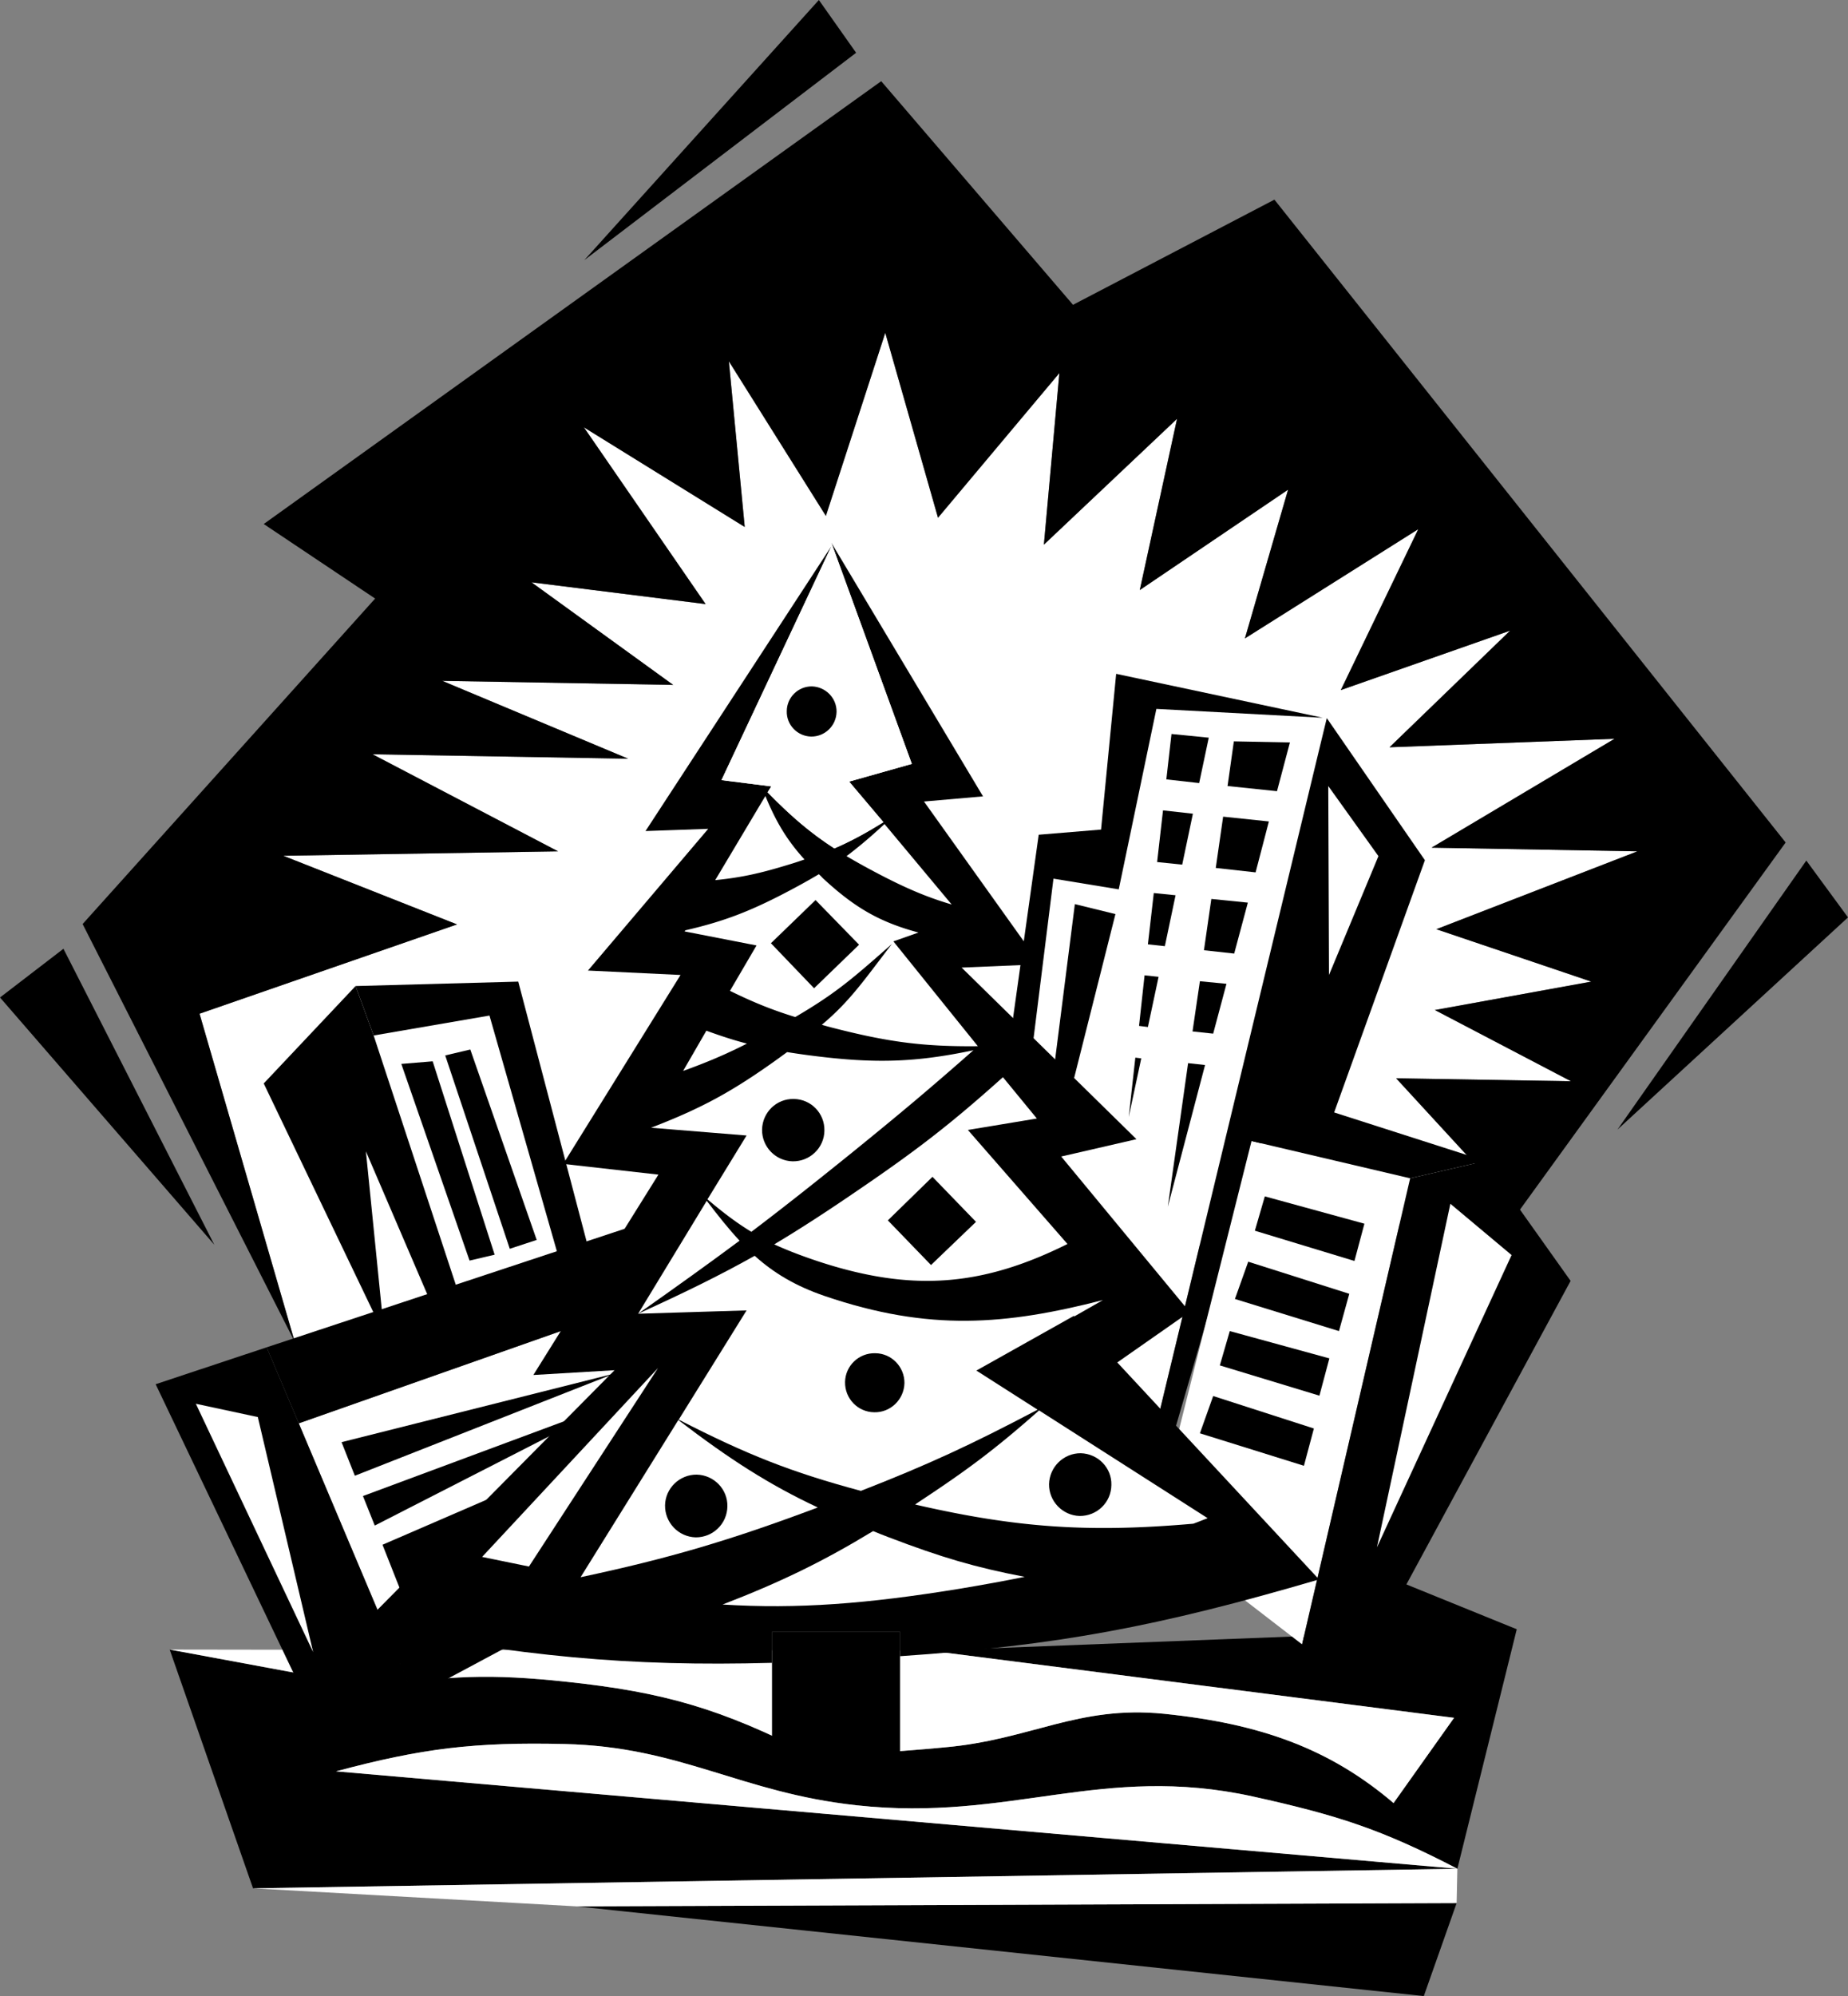 <svg xmlns="http://www.w3.org/2000/svg" width="501" height="540.898"><rect width="100%" height="100%" fill="#808080" stroke="none"/><path fill="#fff" d="m411.7 328.3-33.2-36.1 47.398.8L389 273.7l42.398-7.7-42-14.2 54.5-21.1-55.8-1 49.601-29.5-61 2.3 32.7-31.602L363.5 187l21-43.602-47 29.602 11.7-40.3-40.2 27.198 10.098-46.398L283 147.598l4.2-46.5-32.903 39.203L240 90.199l-16.102 49.602-26.3-41.903 4.3 44.903-43.601-27 33 47.898-47.2-5.898 38.403 27.797-62.602-1.098 50.399 21.098-69.297-1.2 50.297 26.301-74.5 1.2 47.101 18.601-69.8 24.2 25.8 88.898L411.7 328.3"/><path d="m489.7 233.2-51.2 72.898 62.5-57.5zM17.2 257.098 0 270.3l58.098 67zm62.698 106.5-57.5-113.2L101.7 162.2 71.5 142 238.898 22l52 60.598 54.602-28.5L484.098 228.3l-72.399 100-33.199-36.102 47.398.801L389 273.7l42.398-7.7-42-14.2 54.5-21.1-55.8-1 49.601-29.5-61 2.3 32.7-31.602L363.5 187l21-43.602-47 29.602 11.7-40.3-40.2 27.198 10.098-46.398L283 147.598l4.2-46.5-32.903 39.203L240 90.199l-16.102 49.602-26.3-41.903 4.3 44.903-43.601-27 33 47.898-47.2-5.898 38.403 27.797-62.602-1.098 50.399 21.098-69.297-1.2 50.297 26.301-74.5 1.2 47.101 18.601-69.8 24.2 25.8 88.898M222 0l10.098 14.3-73.7 56.2Zm-65.602 516.598 238.5-.899L386 540.9ZM411.2 441.5l-36.7-14.902-9.402 16.3L252 447.301 394.2 465.5l-16.403 23.098c-17.227-14.668-35.926-21.508-62.297-24.2-23.324-2.312-36.05 7.043-59.402 9.102-14.133 1.324-22.16 1.742-36.399 1.898-24.05-12.273-39.547-16.882-66.402-19.699-20.07-2.129-31.8-1.758-51.7 1.602L46 447l22.598 64.7 326.5-5.302-304-26.398c23.48-6.281 37.57-7.96 61.902-7.402 31.512.707 47.793 13.18 79.2 16.601 41.636 4.535 66.48-11.351 107.398-2.398 22.832 5.054 34.773 8.828 55.5 19.597l16.101-64.898"/><path fill="#fff" d="m252 447.3 142.2 18.2-16.403 23.098c-17.227-14.668-35.926-21.508-62.297-24.2-23.324-2.312-36.05 7.043-59.402 9.102-14.133 1.324-22.16 1.742-36.399 1.898-24.05-12.273-39.547-16.882-66.402-19.699-20.07-2.129-31.8-1.758-51.7 1.602L46 447l206 .3"/><path fill="#fff" d="M395.098 506.398 91.098 480c23.48-6.281 37.57-7.96 61.902-7.402 31.512.707 47.793 13.18 79.2 16.601 41.636 4.535 66.48-11.351 107.398-2.398 22.832 5.054 34.773 8.828 55.5 19.597m-.2 9.302.2-9.302-326.5 5.301 87.8 4.899 238.5-.899M359.7 194.598l-1.602 6.601-43.7 181.2-48.101-40.5 7.5-60 5.902 3.5 5.899-47.301L303.297 241l10.203-48.902 45.098 2.402 1.101.098"/><path d="m359.7 194.598-1.602 6.601-43.7 181.2 4.102 5.101 22.5-77.402 19.598-5.598 25.699-71.402-26.598-38.5"/><path fill="#fff" d="m360.297 264.2-.2-51.2 13.602 19zm0 0"/><path d="m281.598 226.2-7.801 55.698 5.902 3.5 5.899-47.3L303.297 241l10.203-48.902 45.098 2.402-56-11.902L298.5 224.8l-16.902 1.398"/><path d="m291.398 245 11 2.7-11.898 47.198-5-3.5L291.398 245m27.302-2.402-5.903-.598-1.598 13.898 4.598.5 2.902-13.8M306 302.7l3.398-15.9-1.601-.202zm21.7-102.802-10.102-1-1.399 12.301 8.899 1 2.601-12.3m-4.301 20.601-8.101-.902-1.598 14 6.801.703 2.898-13.801m-9.3 44.2-3.801-.4-1.5 13.7 2.402.3 2.899-13.6m35.602-63.5-15.2-.302L332.797 213l13.402 1.398 3.5-13.199M323.297 279.5l5.601.598 3.602-13.5-7.203-.7-2 13.602m8.301-58.2-2 13.9 10.8 1.198 3.602-13.8-12.402-1.297m-15 105.699 10.101-38.402-4.601-.5zm9.8-69.5 8.2.898 3.699-13.8-9.899-1-2 13.902"/><path fill="#fff" d="M382.297 319.3 353 445.599l-40.203-31 26.5-105.399 43 10.102"/><path d="m382.297 319.3-43-10.1 18.8-8.9 44.602 14.298-20.402 4.703"/><path d="m402.7 314.598 23.097 32.5L365.5 458.5 353 445.598 382.297 319.3l20.402-4.703"/><path fill="#fff" d="m393.2 326.2 16.597 13.898-36.5 79.203zm0 0"/><path d="m342.898 324.2 27 7.398-2.699 10.101-27-8.199 2.7-9.3m-4.501 17.698 27.399 8.7L363 360.699 334.797 352l3.601-10.102m-5 18.802 27 7.398-2.699 10.101-27-8.199 2.7-9.3m-4.501 17.6 27.301 8.798-2.699 10.101-28.203-8.8 3.601-10.098"/><path fill="#fff" d="m104.2 361.8-5-49.8 18.597 43.3Zm21.198-8.1-24.101-73.102 31.402-5.399 19.2 67.102-26.5 11.398"/><path d="m108.797 288.3 18.5 53.298 6.8-1.598-16.8-52.402-8.5.703m18.703-3.903 18 51.602-7.3 2.398L120.7 286l6.8-1.602M96.398 267.2 71.5 293.597l32.7 68.203-5-49.801 18.597 43.3 7.601-1.6-24.101-73.102-4.899-13.399"/><path d="m101.297 280.598 31.402-5.399 19.2 67.102 7.601-4.102-19-72.199-44.102 1.2 4.899 13.398"/><path fill="#fff" d="m81 385.7 22 52.1 42.5-22 22.297-13.8 7.402-45.5-16.902 2L81 385.7"/><path d="m103 437.8-22-52.1-8.703-20.602-30.098 10L80.5 455.3l25.297 8 6.402-3.5-9.199-22m9.2 22 28.597-15.3 4.703-28.7-42.5 22 9.2 22"/><path d="m81 385.7 77.297-27.2 14.902-26.8-100.902 33.398L81 385.699m85.598-13.499-74 18.6 3.601 9.098zm.699 7.6-68.899 25.598 3.2 8zm-58.5 51.7 47.902-29.902 1.801-6.7-54.8 23.7 5.097 12.902"/><path fill="#fff" d="m53.098 380.398 31.8 67.301-15-63.699zm0 0"/><path d="M244 442.2v6.6c42.766-2.902 69.926-8 113.598-20.8l-54.7-58.8 19.602-13.7-34.8-42.102 20.398-4.699-47.399-46.5 21.301-.898-31.5-44.102 16-1.398-41.102-68.703L247.2 207l-17 4.8 9.301 11c-4.86 3.02-8.922 5.204-13.3 7.098-6.513-4.214-11.747-8.695-18.102-15.199l1-1.601-13.5-1.7 29.8-63.398L175 225.2l17-.602L159.398 263l25.102 1.2-31.8 51.198 25.8 2.903-33.902 54.297 22-1.297-68.5 69.199c43.547 8.379 72.101 11.156 111.199 10.098v-8.399H244"/><path d="M244 442.2h-34.703v42.3H244v-42.3"/><path fill="#fff" d="M225.398 147.098 247.2 207l-17 4.8 9.301 11c-4.86 3.02-8.922 5.204-13.3 7.098-6.512-4.214-11.747-8.695-18.102-15.199l1-1.601-13.5-1.7 29.8-63.398v-.902m101.999 264.3c-1.312.508-2.597 1.032-3.898 1.5-28.375 2.473-47.941 1.122-75.402-5.199.52-.379 1.043-.722 1.601-1.101 13.156-8.676 20.535-14.282 32-24.399l45.7 29.2m-38.001-74.301c-23.343 11.625-42.285 12.953-67.3 4.8-4.668-1.546-8.582-3.046-12.2-4.699 7.032-4.199 14.192-8.844 22.602-14.601 16.277-11.075 25.5-18.239 39.398-30.7l9.2 11.2-18.7 3.101 27 30.899M239.797 223.3 258 245.099c-6.855-2.008-12.762-4.563-20.602-8.7A181.345 181.345 0 0 1 229.5 232c3.363-2.543 6.625-5.3 10.297-8.7M223 237.898c8.625 8.008 15.379 11.942 26 14.801l-6.8 2.399 22.898 28.402c.027-.012.004.012 0 0-14.739.152-24.258-1.105-39.399-5-1-.258-1.957-.512-2.902-.8 7.683-6.434 11.535-12.216 19-21.9-10.29 9.024-14.848 13.165-26.2 19.798-6.19-1.895-11.44-4.02-17.699-7.098l7.2-12.3-19.5-3.802.199-.3c10.683-2.453 17.957-5.29 28.703-11a176.848 176.848 0 0 0 7.5-4.2c.34.309.672.63 1 1M191.5 279.3c4 1.462 7.496 2.59 11 3.5-5.68 2.887-10.969 5.13-17.3 7.4l6.3-10.9"/><path fill="#fff" d="M207.5 215.7c2.89 7.054 5.898 12.027 10.598 17.198a82.23 82.23 0 0 1-4.301 1.403c-7.746 2.379-12.875 3.5-19.899 4.199l13.602-22.8m-31 89.898c13.941-5.375 22.11-9.852 34.7-18.899.734-.539 1.464-1.07 2.198-1.601 1.942.316 4.004.617 6.2.902 17.359 2.254 28.398 1.957 44.3-1.402-11.574 10.187-19.171 16.586-32 27-10.859 8.78-19.503 15.609-28.199 22.203-3.933-2.383-7.68-5.215-11.902-8.801l10.601-17.3-25.898-2.102"/><path fill="#fff" d="M191.598 325.398c3.066 4.004 5.918 7.618 8.902 10.801-8.262 6.149-16.805 12.27-27.5 19.801 12.531-5.684 22.156-10.41 31.598-15.7 5.078 4.571 10.918 8.141 19 10.9 28.43 9.69 49.152 7.823 75.402 1.1l-7.703 4.4-.2-.102-26.398 14.8L281.297 382c-18.024 9.496-29.774 14.934-47.899 22-18.78-5.027-30.933-9.824-49.398-19.3l18.398-29.602L173 356l18.598-30.602m-7.7 59.402c13.97 10.696 24.606 17.5 37.801 23.7-23.793 8.926-40.347 13.809-64.3 18.898l26.5-42.597m11.999 49.999c15.7-6.062 27.196-11.636 40.801-19.902 1.38.579 2.844 1.145 4.301 1.7 14.207 5.422 23.328 8.113 36.797 10.703-5.371 1.082-11.117 2.129-17.5 3.199-25.145 4.105-43.988 5.563-64.399 4.3m-17.5-64.1L130.7 421.897l12.7 2.602zm0 0"/><path d="M180.297 407.898c.09-4.62 3.941-8.34 8.601-8.3 4.68.125 8.399 3.976 8.301 8.601-.066 4.711-3.914 8.434-8.601 8.399-4.653-.13-8.371-3.98-8.301-8.7M240.7 330.7l12.097-11.802 11.8 12.2-12.199 11.703-11.699-12.102M209 255.598l12.098-11.7 11.8 12.102-12.199 11.8L209 255.599m-2.402 50.499c.093-4.692 3.945-8.41 8.601-8.297 4.684.047 8.403 3.898 8.301 8.597-.063 4.641-3.914 8.36-8.602 8.301-4.648-.105-8.367-3.953-8.3-8.601m22.5 68.402c.074-4.39 3.734-7.922 8.199-7.8 4.406.034 7.941 3.69 7.902 8.1-.117 4.462-3.777 7.997-8.199 7.9-4.45-.06-7.98-3.716-7.902-8.2m55.3 27.7c.114-4.716 3.965-8.434 8.602-8.4 4.703.13 8.422 3.977 8.297 8.598-.04 4.72-3.89 8.438-8.598 8.403-4.629-.125-8.351-3.977-8.3-8.602M213.297 192.7c.023-3.747 3.101-6.723 6.8-6.7 3.774.11 6.75 3.191 6.7 6.898-.082 3.762-3.164 6.739-6.899 6.7-3.734-.09-6.71-3.172-6.601-6.899"/></svg>
